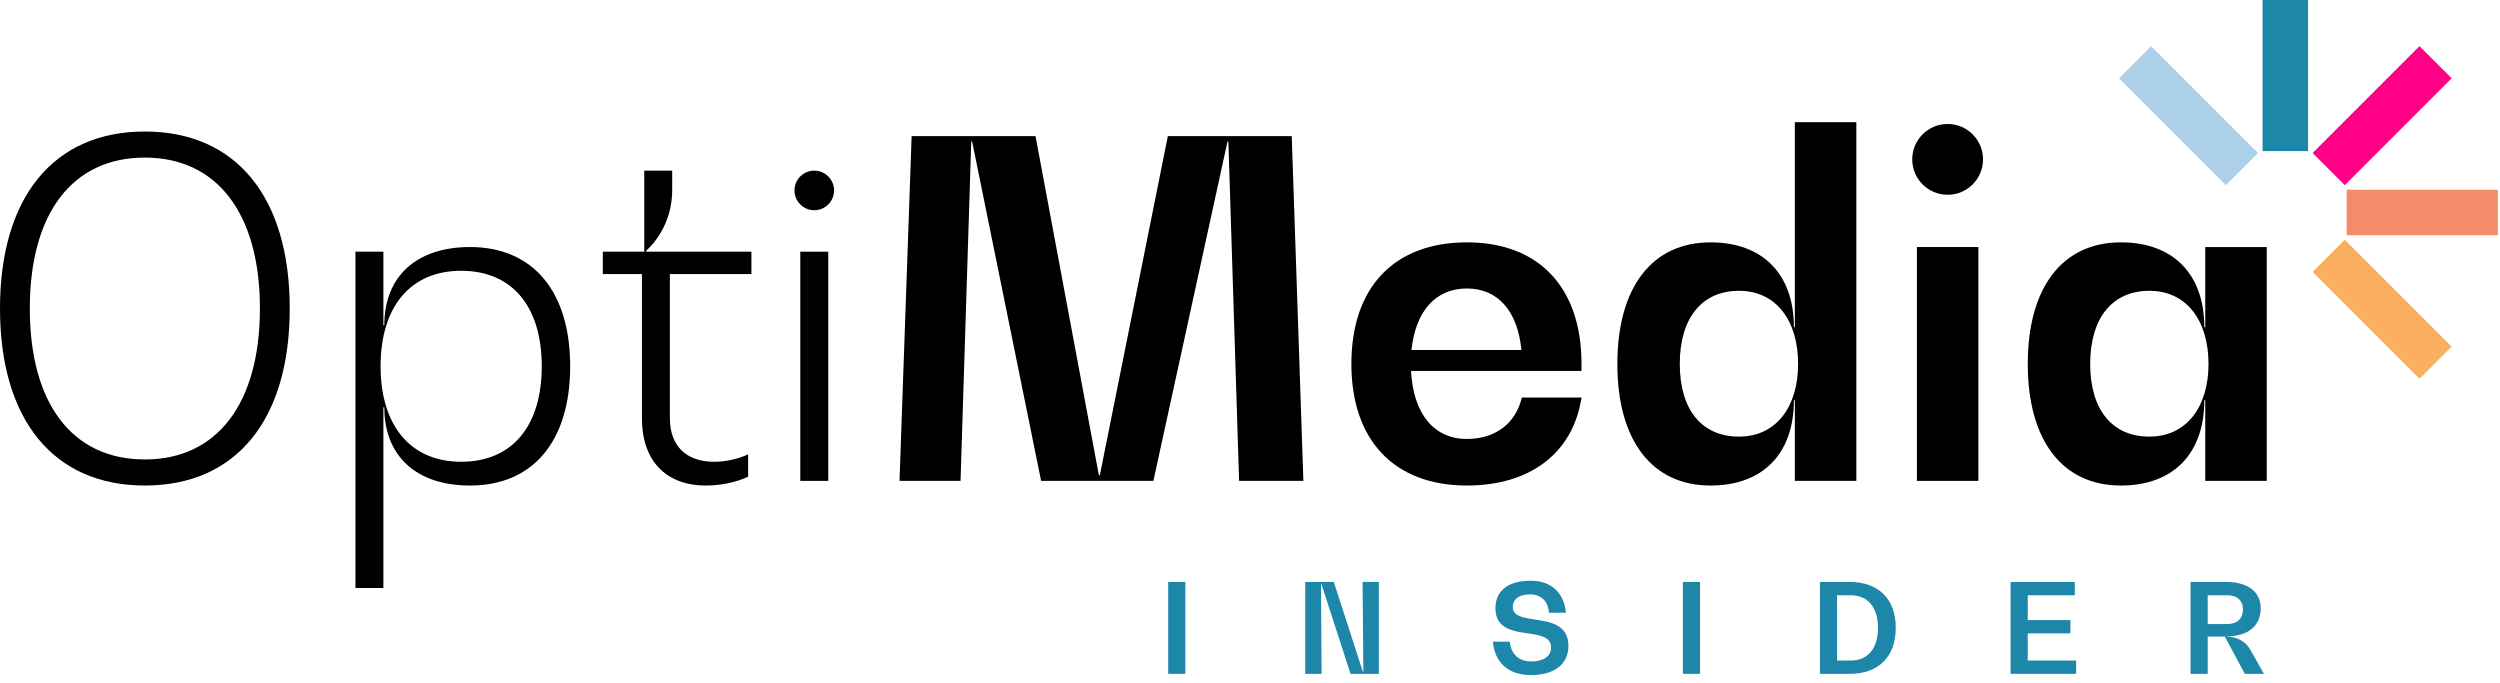 <svg width="161" height="44" viewBox="0 0 161 44" fill="none" xmlns="http://www.w3.org/2000/svg">
<path fill-rule="evenodd" clip-rule="evenodd" d="M75.233 43.395H76.337V37.478H75.233V43.395Z" fill="#1C87A8"/>
<path fill-rule="evenodd" clip-rule="evenodd" d="M88.798 37.478V43.395H86.975L85.088 37.575H85.072L85.111 43.395H84.057V37.478H85.896L87.782 43.299H87.799L87.75 37.478H88.798Z" fill="#1C87A8"/>
<path fill-rule="evenodd" clip-rule="evenodd" d="M96.145 41.325H97.233C97.304 42.124 97.808 42.596 98.608 42.596C99.416 42.596 99.887 42.261 99.887 41.7C99.887 41.013 99.184 40.909 98.408 40.789C97.432 40.653 96.305 40.485 96.305 39.174C96.305 38.022 97.153 37.399 98.583 37.399C99.887 37.399 100.735 38.167 100.846 39.462H99.75C99.704 38.719 99.248 38.278 98.528 38.278C97.832 38.278 97.424 38.582 97.424 39.094C97.424 39.678 98.081 39.781 98.815 39.893C99.815 40.037 101.006 40.221 101.006 41.589C101.006 42.772 100.111 43.475 98.583 43.475C97.161 43.475 96.256 42.684 96.145 41.325Z" fill="#1C87A8"/>
<path fill-rule="evenodd" clip-rule="evenodd" d="M108.378 43.395H109.482V37.478H108.378V43.395Z" fill="#1C87A8"/>
<path fill-rule="evenodd" clip-rule="evenodd" d="M117.202 37.478H119.12C120.983 37.478 122.087 38.582 122.087 40.437C122.087 42.291 120.983 43.395 119.12 43.395H117.202V37.478ZM119.184 42.54C120.288 42.54 120.943 41.756 120.943 40.437C120.943 39.118 120.288 38.334 119.184 38.334H118.305V42.54H119.184Z" fill="#1C87A8"/>
<path fill-rule="evenodd" clip-rule="evenodd" d="M133.703 42.54V43.395H129.481V37.478H133.615V38.335H130.585V39.934H133.335V40.789H130.585V42.54H133.703Z" fill="#1C87A8"/>
<path fill-rule="evenodd" clip-rule="evenodd" d="M145.797 43.395H144.567L143.279 40.997H142.176V43.395H141.072V37.478H143.367C144.758 37.478 145.59 38.11 145.59 39.166C145.59 40.309 144.774 40.981 143.391 40.981V40.997C144.039 40.997 144.614 41.3 144.91 41.828L145.797 43.395ZM143.423 40.189C144.07 40.189 144.446 39.837 144.446 39.246C144.446 38.678 144.07 38.334 143.423 38.334H142.176V40.189H143.423Z" fill="#1C87A8"/>
<path fill-rule="evenodd" clip-rule="evenodd" d="M0 19.868C0 12.699 3.45 8.47 9.329 8.47C15.209 8.47 18.659 12.699 18.659 19.868C18.659 27.038 15.209 31.268 9.329 31.268C3.45 31.268 0 27.038 0 19.868ZM16.739 19.868C16.739 13.749 13.979 10.149 9.329 10.149C4.649 10.149 1.92 13.749 1.92 19.868C1.92 25.988 4.649 29.589 9.329 29.589C13.979 29.589 16.739 25.988 16.739 19.868Z" fill="black"/>
<path fill-rule="evenodd" clip-rule="evenodd" d="M36.719 23.589C36.719 28.419 34.319 31.269 30.27 31.269C26.819 31.269 24.749 29.378 24.749 26.229H24.69V37.868H22.89V16.209H24.69V20.948H24.749C24.749 17.799 26.819 15.909 30.27 15.909C34.319 15.909 36.719 18.759 36.719 23.589ZM34.889 23.589C34.889 19.719 32.969 17.439 29.699 17.439C26.43 17.439 24.51 19.749 24.51 23.589C24.51 27.399 26.43 29.738 29.699 29.738C32.969 29.738 34.889 27.458 34.889 23.589Z" fill="black"/>
<path fill-rule="evenodd" clip-rule="evenodd" d="M43.14 17.649V26.919C43.14 28.717 44.19 29.738 45.99 29.738C46.74 29.738 47.549 29.557 48.18 29.258V30.698C47.43 31.057 46.44 31.268 45.449 31.268C42.869 31.268 41.34 29.648 41.34 26.948V17.649H38.82V16.209H41.49V10.989H43.289V12.249C43.289 13.809 42.63 15.218 41.61 16.149V16.209H48.39V17.649H43.14Z" fill="black"/>
<path fill-rule="evenodd" clip-rule="evenodd" d="M51.539 30.968H53.34V16.209H51.539V30.968Z" fill="black"/>
<path fill-rule="evenodd" clip-rule="evenodd" d="M83.938 30.968H79.798L79.108 9.129H79.048L74.278 30.968H67.048L62.609 9.129H62.548L61.859 30.968H57.929L58.709 8.769H66.688L70.768 30.609H70.829L75.209 8.769H83.188L83.938 30.968Z" fill="black"/>
<path fill-rule="evenodd" clip-rule="evenodd" d="M101.849 23.889H90.87C91.019 26.648 92.338 28.268 94.469 28.268C96.328 28.268 97.618 27.248 98.008 25.599H101.849C101.309 29.169 98.549 31.268 94.469 31.268C89.79 31.268 87.029 28.358 87.029 23.439C87.029 18.489 89.79 15.608 94.469 15.608C99.088 15.608 101.849 18.489 101.849 23.439V23.889ZM90.898 22.538H97.978C97.739 20.018 96.448 18.578 94.469 18.578C92.459 18.578 91.168 20.018 90.898 22.538Z" fill="black"/>
<path fill-rule="evenodd" clip-rule="evenodd" d="M119.548 7.869V30.968H115.588V25.778H115.527C115.527 29.228 113.518 31.268 110.158 31.268C106.378 31.268 104.158 28.358 104.158 23.438C104.158 18.518 106.378 15.608 110.158 15.608C113.518 15.608 115.527 17.649 115.527 21.069H115.588V7.869H119.548ZM115.798 23.438C115.798 20.648 114.388 18.728 111.988 18.728C109.588 18.728 108.178 20.499 108.178 23.438C108.178 26.378 109.588 28.118 111.988 28.118C114.388 28.118 115.798 26.198 115.798 23.438Z" fill="black"/>
<path fill-rule="evenodd" clip-rule="evenodd" d="M145.71 9.732H148.641V0H145.71V9.732Z" fill="#1C87A8"/>
<path fill-rule="evenodd" clip-rule="evenodd" d="M151.127 15.149H160.859V12.218H151.127V15.149Z" fill="#F58C69"/>
<path fill-rule="evenodd" clip-rule="evenodd" d="M143.345 11.926L136.464 5.045L138.536 2.972L145.418 9.853L143.345 11.926Z" fill="#ADD1E8"/>
<path fill-rule="evenodd" clip-rule="evenodd" d="M155.814 24.394L148.933 17.513L151.005 15.44L157.887 22.321L155.814 24.394Z" fill="#FAB05E"/>
<path fill-rule="evenodd" clip-rule="evenodd" d="M148.933 9.853L155.814 2.972L157.887 5.044L151.006 11.926L148.933 9.853Z" fill="#FF0087"/>
<path fill-rule="evenodd" clip-rule="evenodd" d="M123.448 30.968H127.408V15.909H123.448V30.968Z" fill="black"/>
<path fill-rule="evenodd" clip-rule="evenodd" d="M145.978 15.909V30.968H142.018V25.778H141.957C141.957 29.228 139.948 31.268 136.588 31.268C132.808 31.268 130.588 28.358 130.588 23.438C130.588 18.518 132.808 15.608 136.588 15.608C139.948 15.608 141.957 17.649 141.957 21.069H142.018V15.909H145.978ZM142.228 23.438C142.228 20.648 140.818 18.728 138.419 18.728C136.018 18.728 134.608 20.499 134.608 23.438C134.608 26.378 136.018 28.118 138.419 28.118C140.818 28.118 142.228 26.198 142.228 23.438Z" fill="black"/>
<path fill-rule="evenodd" clip-rule="evenodd" d="M53.714 12.264C53.714 11.56 53.143 10.989 52.439 10.989C51.735 10.989 51.164 11.56 51.164 12.264C51.164 12.968 51.735 13.539 52.439 13.539C53.143 13.539 53.714 12.968 53.714 12.264Z" fill="black"/>
<path fill-rule="evenodd" clip-rule="evenodd" d="M127.708 10.264C127.708 9.005 126.687 7.984 125.428 7.984C124.169 7.984 123.148 9.005 123.148 10.264C123.148 11.523 124.169 12.544 125.428 12.544C126.687 12.544 127.708 11.523 127.708 10.264Z" fill="black"/>
</svg>
